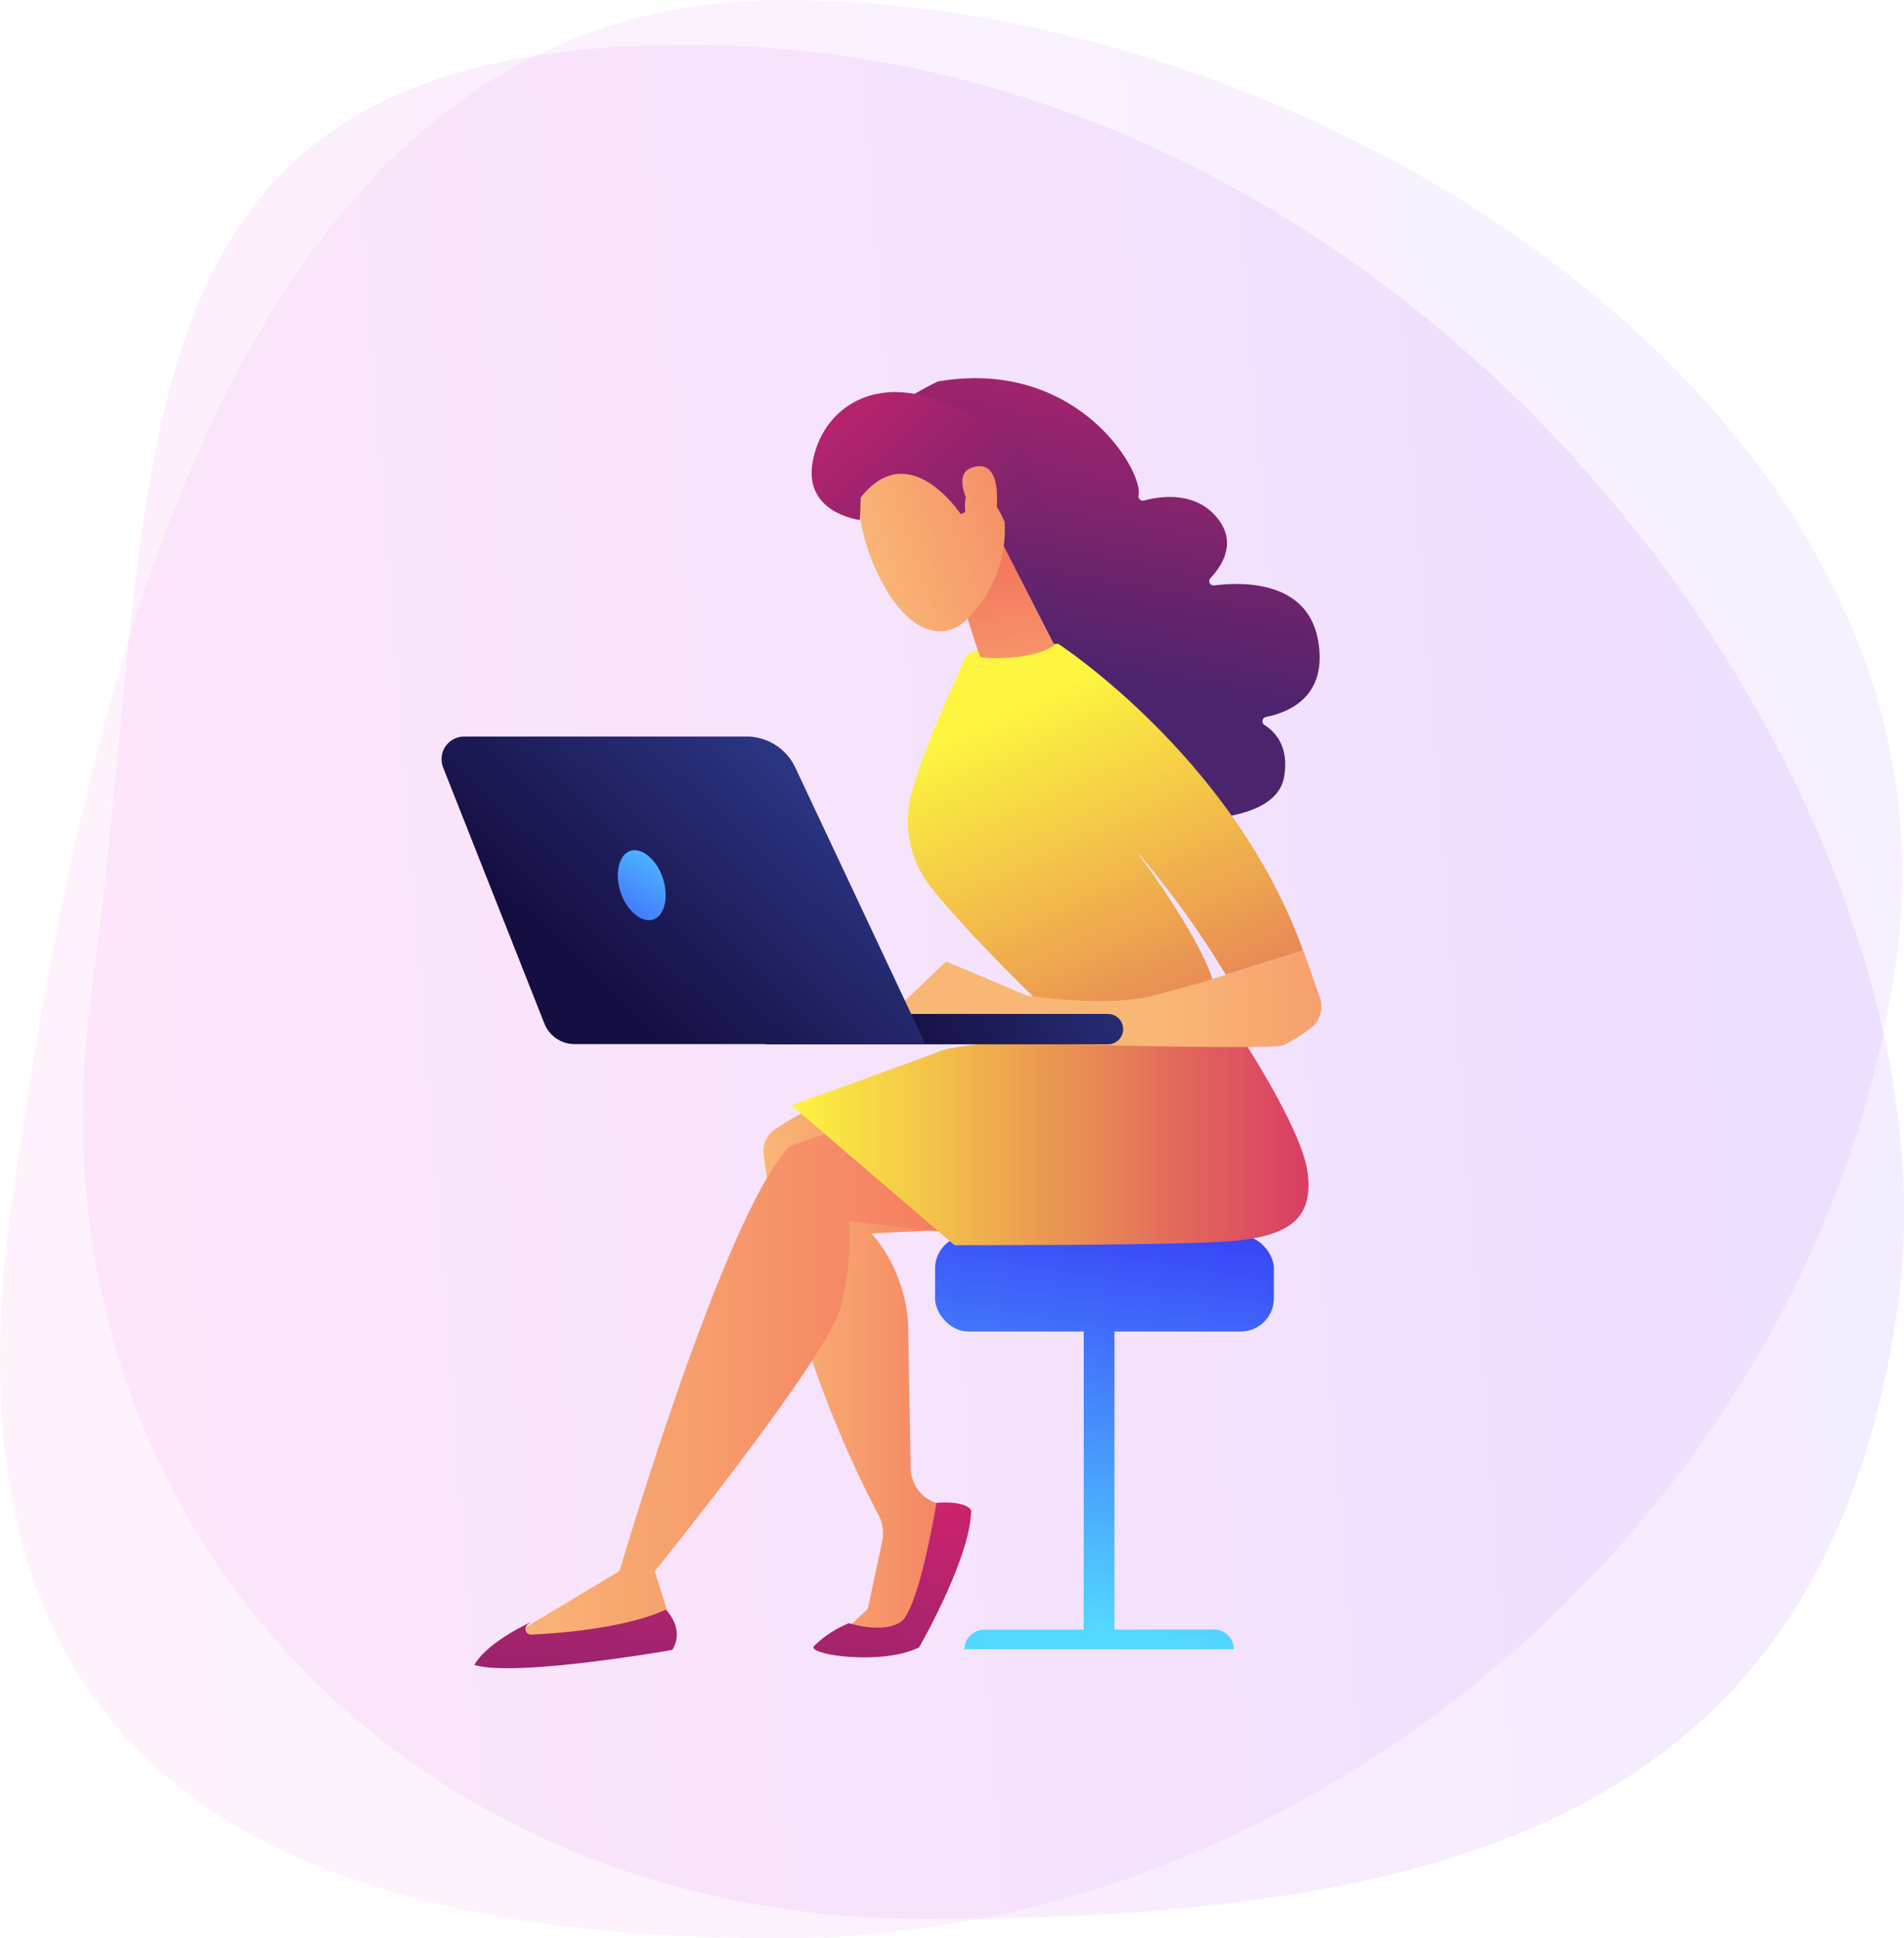 <svg xmlns="http://www.w3.org/2000/svg" xmlns:xlink="http://www.w3.org/1999/xlink" viewBox="0 0 194.44 197.9"><defs><style>.cls-1{opacity:0.11;fill:url(#linear-gradient);}.cls-2{opacity:0.15;fill:url(#linear-gradient-2);}.cls-3{fill:url(#linear-gradient-3);}.cls-4{fill:url(#linear-gradient-4);}.cls-5{fill:url(#linear-gradient-5);}.cls-6{fill:url(#linear-gradient-6);}.cls-7{fill:url(#linear-gradient-7);}.cls-8{fill:url(#linear-gradient-8);}.cls-9{fill:url(#linear-gradient-9);}.cls-10{fill:url(#linear-gradient-10);}.cls-11{fill:url(#linear-gradient-11);}.cls-12{fill:url(#linear-gradient-12);}.cls-13{fill:url(#linear-gradient-13);}.cls-14{fill:url(#linear-gradient-14);}.cls-15{fill:url(#linear-gradient-15);}.cls-16{fill:url(#linear-gradient-16);}.cls-17{fill:url(#linear-gradient-17);}.cls-18{fill:url(#linear-gradient-18);}.cls-19{fill:url(#linear-gradient-19);}.cls-20{fill:url(#linear-gradient-20);}</style><linearGradient id="linear-gradient" x1="1724.03" y1="67.25" x2="1913.65" y2="108.62" gradientTransform="matrix(-1, 0, -0.14, 1.01, 1926.72, 7.56)" gradientUnits="userSpaceOnUse"><stop offset="0" stop-color="#b37cff"/><stop offset="1" stop-color="#f895e7"/></linearGradient><linearGradient id="linear-gradient-2" x1="1725.78" y1="70.74" x2="1903.07" y2="109.42" xlink:href="#linear-gradient"/><linearGradient id="linear-gradient-3" x1="109.79" y1="166.16" x2="116.58" y2="123.44" gradientUnits="userSpaceOnUse"><stop offset="0" stop-color="#53d8ff"/><stop offset="1" stop-color="#3840f7"/></linearGradient><linearGradient id="linear-gradient-4" x1="112.51" y1="166.6" x2="119.3" y2="123.88" xlink:href="#linear-gradient-3"/><linearGradient id="linear-gradient-5" x1="107.27" y1="165.76" x2="114.06" y2="123.04" xlink:href="#linear-gradient-3"/><linearGradient id="linear-gradient-6" x1="77.95" y1="138.96" x2="100.29" y2="138.96" gradientUnits="userSpaceOnUse"><stop offset="0" stop-color="#f9b776"/><stop offset="1" stop-color="#f47960"/></linearGradient><linearGradient id="linear-gradient-7" x1="91.62" y1="153.52" x2="88.34" y2="203.91" gradientUnits="userSpaceOnUse"><stop offset="0" stop-color="#cb236d"/><stop offset="1" stop-color="#4c246d"/></linearGradient><linearGradient id="linear-gradient-8" x1="51.72" y1="140.49" x2="98.87" y2="140.49" xlink:href="#linear-gradient-6"/><linearGradient id="linear-gradient-9" x1="80.81" y1="115.9" x2="133.63" y2="115.9" gradientUnits="userSpaceOnUse"><stop offset="0" stop-color="#fdf53f"/><stop offset="0.66" stop-color="#e57a58"/><stop offset="1" stop-color="#d93c65"/></linearGradient><linearGradient id="linear-gradient-10" x1="59.91" y1="151.45" x2="56.63" y2="201.84" xlink:href="#linear-gradient-7"/><linearGradient id="linear-gradient-11" x1="118.01" y1="27.68" x2="110.24" y2="68.54" xlink:href="#linear-gradient-7"/><linearGradient id="linear-gradient-12" x1="104.07" y1="72.16" x2="129.12" y2="126.69" xlink:href="#linear-gradient-9"/><linearGradient id="linear-gradient-13" x1="105.14" y1="78.8" x2="101.96" y2="58.38" xlink:href="#linear-gradient-6"/><linearGradient id="linear-gradient-14" x1="-2086.57" y1="4173.26" x2="-2065.74" y2="4187.41" gradientTransform="translate(-1976.7 -4126.91) rotate(-52.83)" xlink:href="#linear-gradient-6"/><linearGradient id="linear-gradient-15" x1="-2072.68" y1="4156.34" x2="-2080.46" y2="4197.19" gradientTransform="translate(-1976.7 -4126.91) rotate(-52.83)" xlink:href="#linear-gradient-7"/><linearGradient id="linear-gradient-16" x1="-2085.33" y1="4171.42" x2="-2064.5" y2="4185.57" gradientTransform="translate(-1976.7 -4126.91) rotate(-52.83)" xlink:href="#linear-gradient-6"/><linearGradient id="linear-gradient-17" x1="118.21" y1="101.98" x2="162.5" y2="101.98" xlink:href="#linear-gradient-6"/><linearGradient id="linear-gradient-18" x1="67.14" y1="262.76" x2="39.26" y2="270.4" gradientTransform="translate(39.02 -161.7) rotate(-2.83)" gradientUnits="userSpaceOnUse"><stop offset="0" stop-color="#2b3582"/><stop offset="1" stop-color="#150e42"/></linearGradient><linearGradient id="linear-gradient-19" x1="81.32" y1="79.41" x2="61.54" y2="100.32" gradientTransform="matrix(1, 0, 0, 1, 0, 0)" xlink:href="#linear-gradient-18"/><linearGradient id="linear-gradient-20" x1="69.36" y1="84.62" x2="60.39" y2="98.14" xlink:href="#linear-gradient-3"/></defs><title>Ресурс 4</title><g id="Слой_2" data-name="Слой 2"><g id="Illustration"><path class="cls-1" d="M1.14,123.19C-6.47,178.4,24.46,197.9,79.75,197.9S186,153.14,193.66,97.93,135.34,0,80.05,0,8.76,68,1.14,123.19Z"/><path class="cls-2" d="M9.32,101.43c-7.2,52.19,30.92,94.49,85.14,94.49s92.17-10.68,99.37-62.86S144,.41,63.94,4.73C9.39,7.67,16.52,49.25,9.32,101.43Z"/><rect class="cls-3" x="110.67" y="133.74" width="3.14" height="33.98"/><path class="cls-4" d="M126,168.38H98.48a2.05,2.05,0,0,1,2-2H124A2,2,0,0,1,126,168.38Z"/><rect class="cls-5" x="95.49" y="126.13" width="34.6" height="9.81" rx="3.38" ry="3.38"/><path class="cls-6" d="M89.05,111.09a27.29,27.29,0,0,0-9.92,4.23,2.62,2.62,0,0,0-1.16,2.5,111.09,111.09,0,0,0,11.74,36.84,4,4,0,0,1,.38,2.72l-1.48,6.89-2.75,2.57h7.08l4.7-12.74-2-.64A3.81,3.81,0,0,1,93,149.89l-.24-13.67A15.5,15.5,0,0,0,89,125.93l11.29-.55Z"/><path class="cls-7" d="M83.1,168.08c-.64.85,6.93,2,10.76.11,0,0,5.31-9.23,5.31-14,0,0-.42-1-3.54-.75,0,0-1.78,10.93-3.66,12.16s-5.27.12-5.27.12A11.11,11.11,0,0,0,83.1,168.08Z"/><path class="cls-8" d="M98.87,126.13c-.06-.1-12.17-1.45-12.17-1.45a27.83,27.83,0,0,1-.84,8.74c-1.24,5.06-19,27-19,27l1.86,5.9a30,30,0,0,1-17,1l11.55-6.93S74.07,123.61,80.69,117l12.13-4.2Z"/><path class="cls-9" d="M126,104.71s7,10.37,7.55,15.1-1.91,6.65-9.23,7-26.84.32-26.84.32L80.81,112.84s12.15-4.33,15.3-5.56S126,104.71,126,104.71Z"/><path class="cls-10" d="M68,164.34s2,1.95.65,4.11c0,0-15.89,2.81-20.2,1.54,0,0,.89-2.05,5.75-4.37l-.36.27a.58.58,0,0,0,.38,1C57.44,166.75,64.07,166.16,68,164.34Z"/><path class="cls-11" d="M95.8,38.94c14.25-2.42,21,9.2,20.47,11.64a.45.45,0,0,0,.56.52c1.64-.44,5.25-1,7.5,1.81,2,2.48.49,4.82-.71,6.1a.45.45,0,0,0,.38.76c3-.38,9.54-.47,10.61,5.65,1,5.71-3,7.32-5.33,7.78a.45.45,0,0,0-.15.82c1.17.74,2.53,2.28,2,5.33-.86,4.76-10.21,4.37-11.3,4.31a.39.39,0,0,1-.2-.06l-15-8.54a.42.42,0,0,1-.22-.31l-3-17.46a.44.44,0,0,1,.12-.39L91.75,43.13C88.21,42.6,95.64,39,95.8,38.94Z"/><path class="cls-12" d="M107.15,103.33S99,95.6,95,90.48a10.87,10.87,0,0,1-1.84-9.78c1.83-6.14,5.07-12.51,5.37-13.5.45-1.52,9.55-1.46,9.55-1.46s17.92,11.63,25,31.32l-7.9,2.46a92.74,92.74,0,0,0-9.3-12.83s8,10.56,8.28,14.89Z"/><path class="cls-13" d="M97.46,58.71c.09.32,2.47,8.19,2.65,8.36s5.21.43,7.58-1.19l-5.87-11.47Z"/><path class="cls-14" d="M87.93,48.59s-1.15,4.51,2,10.58,6.77,6.06,8.74,4.12a12.81,12.81,0,0,0,3.81-11.11C101.94,46.32,89.59,42.85,87.93,48.59Z"/><path class="cls-15" d="M98.12,52.5s-5.27-8-10.22-1.71l-.08,2.3S82,52.41,83,47.1s6-8.63,12.46-6.33,10.13,4.66,10.55,9.28-3.26,3.6-3.26,3.6-1.2-3.25-2.9-3.59-1.26,2.2-1.26,2.2Z"/><path class="cls-16" d="M99.47,52.39s-2.74-4.12.07-4.74,2.36,4,2.06,5.74Z"/><path class="cls-17" d="M90.61,103.91l6-5.75,8.26,3.48s8.21,1.28,12.91,0l4.7-1.27,10.62-3.31,1.67,4.72a2.83,2.83,0,0,1-1,3.26,18.86,18.86,0,0,1-2.69,1.67c-1.4.61-34.48-.42-34.48-.42Z"/><path class="cls-18" d="M113.18,106.62h-.08l-34.6,0a1.55,1.55,0,0,1,0-3.1l34.61,0a1.55,1.55,0,0,1,.07,3.1Z"/><path class="cls-19" d="M47.39,75.2H76.21a5.5,5.5,0,0,1,5,3.15L94.5,106.6H58.69a3.33,3.33,0,0,1-3.1-2.11L45.25,78.35A2.31,2.31,0,0,1,47.39,75.2Z"/><path class="cls-20" d="M67.7,89.68c.62,1.94.16,3.83-1,4.21S64,93,63.37,91.08s-.16-3.83,1-4.21S67.07,87.74,67.7,89.68Z"/></g></g></svg>
